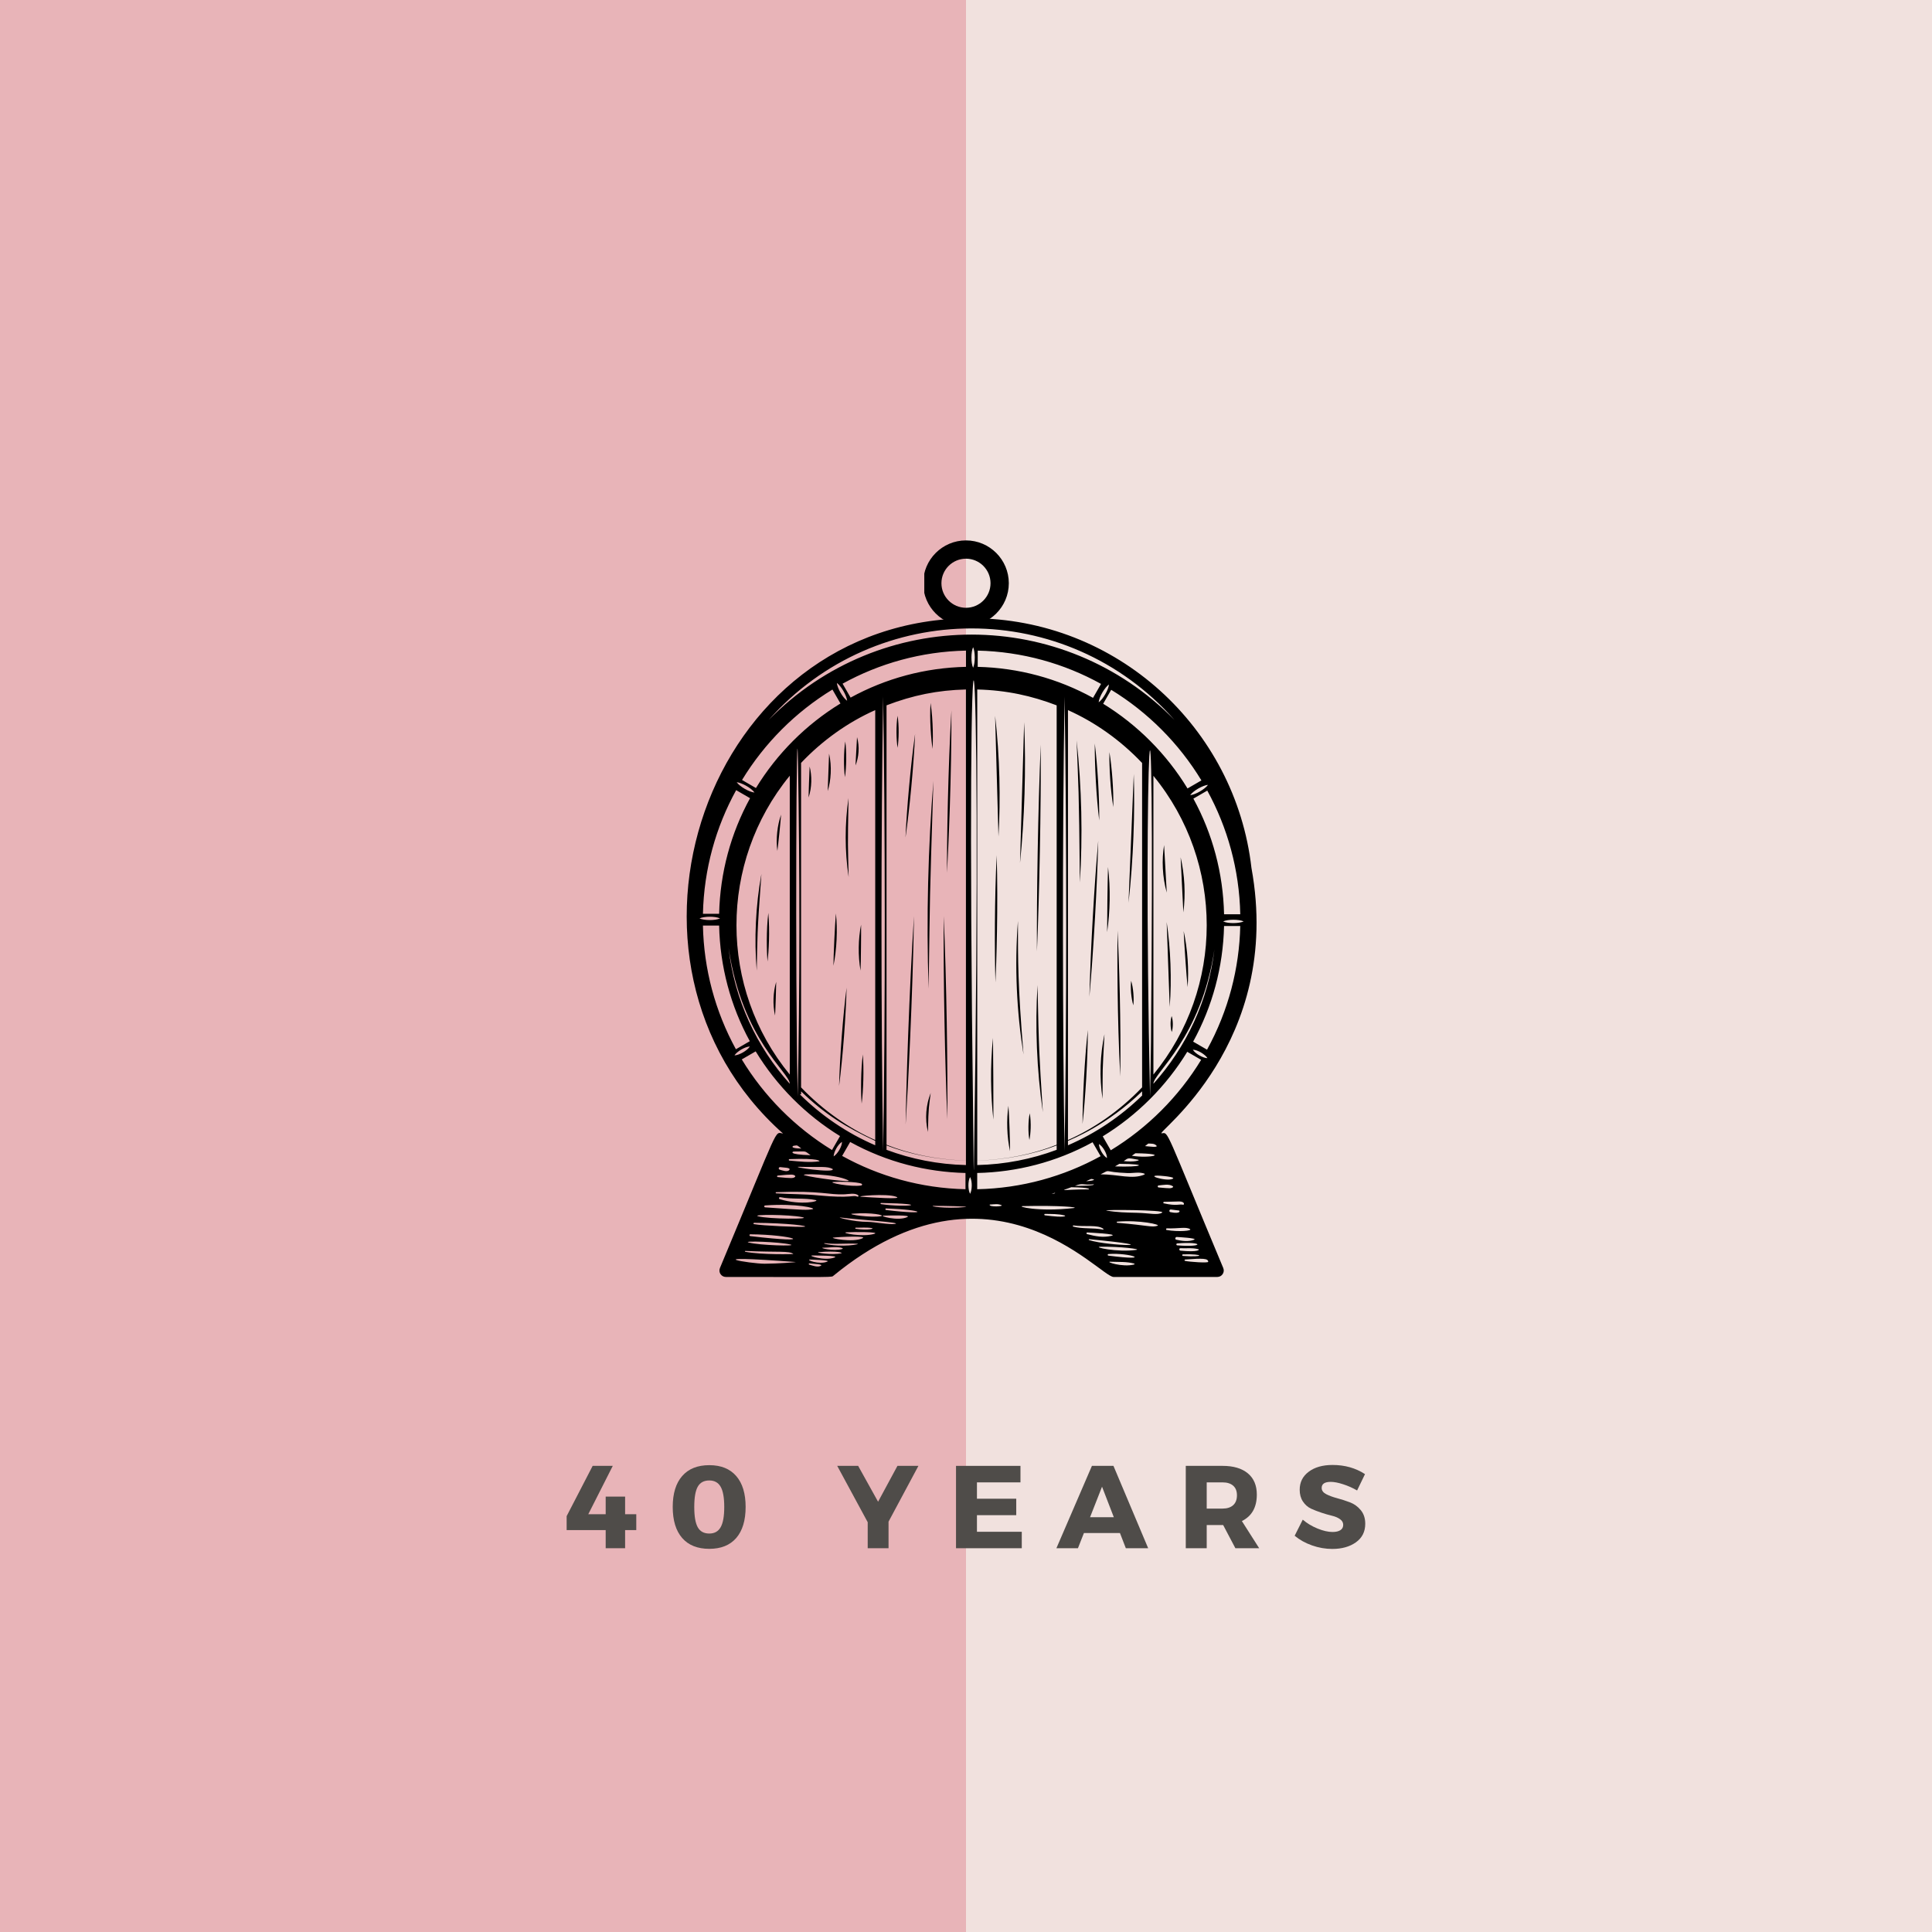 <svg version="1.0" preserveAspectRatio="xMidYMid meet" height="800" viewBox="0 0 600 600" zoomAndPan="magnify" width="800" xmlns:xlink="http://www.w3.org/1999/xlink" xmlns="http://www.w3.org/2000/svg"><defs><g></g><clipPath id="b8f75db6b1"><path clip-rule="nonzero" d="M 287.047 167.828 L 313.297 167.828 L 313.297 194.078 L 287.047 194.078 Z M 287.047 167.828"></path></clipPath><clipPath id="25f7da5fc8"><path clip-rule="nonzero" d="M 213 191 L 391 191 L 391 396.836 L 213 396.836 Z M 213 191"></path></clipPath></defs><rect fill-opacity="1" height="720" y="-60" fill="#ffffff" width="720" x="-60"></rect><rect fill-opacity="1" height="720" y="-60" fill="#f1e1de" width="720" x="-60"></rect><path fill-rule="nonzero" fill-opacity="1" d="M 300 -28.383 L 300 628.617 L 0 628.617 L 0 -28.383 Z M 300 -28.383" fill="#e8b4b8"></path><g clip-path="url(#b8f75db6b1)"><path fill-rule="nonzero" fill-opacity="1" d="M 286.695 181.129 C 286.695 173.793 292.66 167.828 299.996 167.828 C 307.328 167.828 313.297 173.793 313.297 181.129 C 313.297 188.461 307.328 194.43 299.996 194.43 C 292.66 194.43 286.695 188.461 286.695 181.129 Z M 307.617 181.129 C 307.617 176.926 304.199 173.504 299.996 173.504 C 295.789 173.504 292.371 176.926 292.371 181.129 C 292.371 185.332 295.789 188.754 299.996 188.754 C 304.199 188.754 307.617 185.332 307.617 181.129 Z M 307.617 181.129" fill="#000000"></path></g><g clip-path="url(#25f7da5fc8)"><path fill-rule="nonzero" fill-opacity="1" d="M 388.652 269.555 C 383.688 226.102 346.887 191.996 301.738 191.996 C 218.531 191.996 183.367 298.848 243.184 352.035 C 240.387 351.645 242.523 348.484 223.582 393.797 C 223.031 395.113 223.996 396.57 225.418 396.57 C 260.094 396.57 258.133 396.762 258.914 396.121 C 307.711 356.195 341.523 396.57 345.82 396.57 L 378.055 396.57 C 379.48 396.57 380.445 395.113 379.895 393.797 C 361.711 350.301 362.969 351.66 360.797 351.965 C 358.25 352.32 398.605 324.078 388.652 269.555 Z M 377.156 294.828 C 375.246 310.773 368.402 325.215 358.203 336.574 C 358.203 333.266 373.055 322.441 377.156 294.828 Z M 358.203 333.707 L 358.203 240.941 C 380.305 267.926 380.25 306.828 358.203 333.707 Z M 374.855 325.984 C 372.254 324.48 373.152 325 370.539 323.488 C 376.523 312.578 379.844 300.34 380.141 287.59 L 385.172 287.59 C 384.879 300.656 381.539 313.852 374.855 325.984 Z M 374.984 328.621 C 373.598 328.605 371.176 327.223 370.445 325.996 C 371.898 326.016 374.289 327.445 374.984 328.621 Z M 379.852 286.16 C 381.391 285.453 384.746 285.469 386.242 286.16 C 384.914 286.773 381.523 286.926 379.852 286.16 Z M 380.145 283.941 C 379.867 271.191 376.578 258.945 370.613 248.023 L 374.93 245.527 C 381.207 256.977 384.887 270.047 385.176 283.941 Z M 369.621 246.945 C 370.641 245.512 373.586 243.887 375.156 243.742 C 374.199 245.098 371.285 246.785 369.621 246.945 Z M 368.793 244.863 C 362.293 234.18 353.258 225.102 342.598 218.555 L 345.09 214.227 C 356.523 221.219 366.152 230.891 373.109 242.363 Z M 357.449 323.664 C 357.41 328.254 357.254 335.961 357.152 340.555 C 354.777 231.305 358.812 173.895 357.449 323.664 Z M 351.492 358.926 C 351.863 358.668 352.238 358.414 352.605 358.152 C 363.703 358.305 357.027 359.855 351.492 358.926 Z M 355.598 355.934 C 355.938 355.672 356.273 355.406 356.605 355.141 C 357.59 355.184 358.457 355.094 359.109 355.738 C 359.895 356.516 356.621 355.996 355.598 355.934 Z M 353.469 360.164 C 354.297 360.328 352.258 360.969 348.984 360.59 C 350.41 359.68 349.91 359.453 353.469 360.164 Z M 346.273 362.238 C 346.723 361.977 347.172 361.707 347.617 361.438 C 357.156 361.492 354.527 362.543 346.273 362.238 Z M 350.207 364.309 C 351.871 364.371 353.797 363.887 355.379 364.473 C 355.504 364.52 355.535 364.719 355.398 364.777 C 351.621 366.375 347.273 364.703 341.793 364.699 C 345.273 362.922 342.215 364.008 350.207 364.309 Z M 341.285 355.293 C 342.531 356.004 343.801 358.309 343.789 359.637 C 342.621 358.973 341.281 356.703 341.285 355.293 Z M 331.668 355.676 L 331.668 354.312 C 332.805 353.766 343.82 349.52 354.691 338.926 C 354.691 340.344 354.68 340.199 354.727 340.199 C 348.094 346.68 340.293 351.957 331.668 355.676 Z M 303.637 207.098 L 303.637 202.055 C 317.496 202.367 330.527 206.082 341.941 212.395 L 339.449 216.723 C 328.562 210.723 316.355 207.398 303.637 207.098 Z M 330.613 357.531 C 330.008 322.402 329.871 259.766 330.613 216.352 C 331.309 257.238 331.27 319.156 330.613 357.531 Z M 303.492 360.41 L 303.492 214.125 C 312.629 214.352 320.441 216.098 328.156 219.055 L 328.156 355.512 C 321.133 358.34 312.742 360.156 303.492 360.41 Z M 328.156 355.723 L 328.156 357.086 C 320.445 359.965 312.145 361.621 303.492 361.816 C 303.492 361.086 303.492 361.152 303.492 360.418 C 312.688 360.203 321.406 358.336 328.156 355.723 Z M 341.199 218.113 C 341.367 216.352 343.121 213.469 344.398 212.562 C 344.246 214.211 342.574 217.133 341.199 218.113 Z M 354.691 236.953 L 354.691 337.688 C 347.699 345.039 339.441 350.629 331.668 354.043 L 331.668 220.535 C 339.875 224.191 347.891 229.766 354.691 236.953 Z M 364.77 223.605 C 330.156 188.301 273.449 188.176 238.707 223.605 C 272.34 185.676 331.156 185.695 364.77 223.605 Z M 302.207 207.387 C 301.477 205.785 301.551 202.406 302.207 200.98 C 302.871 202.426 302.93 205.801 302.207 207.387 Z M 273.613 373.953 C 273.387 373.918 273.398 373.586 273.633 373.59 C 289.816 373.887 281.664 375.121 273.613 373.953 Z M 273.66 377.676 C 270.684 378.293 262.656 377.09 264.707 376.926 C 270.77 376.438 274.926 377.414 273.66 377.676 Z M 267.535 371.668 C 265.105 371.508 275.359 370.555 278.309 371.66 C 280.793 372.59 270.184 371.84 267.535 371.668 Z M 267.516 368.152 C 264.32 368.711 256.844 367.25 258.824 367.078 C 260.441 366.938 266.137 366.957 267.594 367.625 C 267.82 367.73 267.746 368.113 267.516 368.152 Z M 249.836 364.98 C 248.035 364.445 259.207 364.453 263.422 366.547 C 265.125 367.395 252.574 365.793 249.836 364.98 Z M 246.453 355.836 C 247.832 355.648 247.398 355.586 248.871 356.695 C 245.012 356.633 246.281 355.859 246.453 355.836 Z M 251.742 358.758 C 244.359 358.543 246.277 357.613 246.453 357.613 C 250.922 357.609 249.609 357.285 251.742 358.758 Z M 254.434 360.652 C 251.441 361.113 248.168 360.688 245.176 360.434 C 244.875 360.41 244.895 359.984 245.188 359.973 C 254.547 359.629 254.691 360.617 254.434 360.652 Z M 248.328 362.367 C 254.629 362.531 256.922 362.102 258.602 363.047 C 259.457 364.512 244.648 362.27 248.328 362.367 Z M 258.902 359.121 C 258.91 357.801 260.191 355.391 261.496 354.617 C 261.48 356.164 260.016 358.465 258.902 359.121 Z M 248.781 337.695 L 248.781 236.926 C 255.246 230.098 263.156 224.375 271.809 220.527 L 271.809 354.047 C 263.961 350.605 255.688 344.949 248.781 337.695 Z M 271.809 354.309 L 271.809 355.676 C 263.027 351.887 255.098 346.488 248.391 339.848 C 248.914 339.848 248.781 340.035 248.781 338.926 C 256.273 346.18 262.723 350.059 271.809 354.309 Z M 259.891 212.094 C 261.184 213.012 262.922 215.902 263.086 217.641 C 261.656 216.621 260.035 213.66 259.891 212.094 Z M 258.52 214.145 L 261.012 218.473 C 250.352 224.988 241.297 234.043 234.766 244.73 L 230.445 242.23 C 237.426 230.773 247.074 221.117 258.52 214.145 Z M 247.73 340.555 C 246.906 303.18 247.344 208.996 247.848 237.934 C 248.379 268.391 248.441 308.297 247.73 340.555 Z M 245.27 240.91 L 245.27 333.715 C 223.238 306.887 223.156 267.895 245.27 240.91 Z M 245.27 336.574 C 234.977 325.109 228.102 310.5 226.266 294.379 C 230.531 323.098 245.27 333.078 245.27 336.574 Z M 234.324 246.129 C 232.617 245.969 229.73 244.262 228.789 242.926 C 230.258 243.062 233.266 244.641 234.324 246.129 Z M 228.621 245.391 L 232.938 247.887 C 226.949 258.797 223.633 271.035 223.332 283.785 L 218.305 283.785 C 218.613 269.895 222.32 256.828 228.621 245.391 Z M 223.625 285.219 C 222.023 285.949 218.652 285.875 217.23 285.219 C 218.633 284.57 222.008 284.477 223.625 285.219 Z M 223.332 287.434 C 223.605 300.188 226.898 312.43 232.863 323.352 C 230.266 324.855 230.965 324.449 228.543 325.852 C 222.086 314.07 218.578 300.938 218.301 287.434 Z M 232.879 324.996 C 232.051 326.32 229.48 327.719 228.098 327.766 C 228.848 326.559 231.352 325.055 232.879 324.996 Z M 230.363 329.012 C 231.922 328.109 231.906 328.121 234.684 326.512 C 241.184 337.195 250.219 346.273 260.879 352.82 C 260.332 353.77 258.848 356.344 258.387 357.148 C 246.938 350.145 237.277 340.41 230.363 329.012 Z M 242.332 362.465 C 243.289 362.617 245.594 362.566 245.172 363.273 C 244.645 364.156 242.875 363.453 242.145 363.25 C 241.637 363.113 241.824 362.383 242.332 362.465 Z M 241.559 365.078 C 245.984 364.648 246.391 364.699 246.922 365.16 C 247.012 365.238 246.992 365.414 246.906 365.488 C 246.352 365.953 245.969 365.977 241.547 365.555 C 241.23 365.527 241.258 365.105 241.559 365.078 Z M 241.07 370.246 C 255.082 369.691 257.305 371.141 262.324 370.902 C 263.484 370.848 265.633 370.371 266.547 371.242 C 266.77 371.457 266.465 371.73 266.234 371.621 C 264.938 371.016 264.5 372.246 254.152 371.242 C 249.77 370.82 245.43 370.875 241.055 370.609 C 240.816 370.598 240.84 370.258 241.07 370.246 Z M 242.152 372.41 C 241.754 372.289 241.922 371.707 242.324 371.789 C 245.957 372.539 249.684 371.941 253.289 372.684 C 254.871 373.008 248.879 374.465 242.152 372.41 Z M 249.168 378 C 252.473 378.688 238.652 378.629 235.406 377.711 C 233.312 377.121 245.016 377.141 249.168 378 Z M 233.023 383.324 C 246.125 383.402 254.824 386.465 233.016 383.883 C 232.664 383.844 232.656 383.32 233.023 383.324 Z M 245.523 386.512 C 247.773 387.066 235.891 386.801 232.469 385.855 C 230.441 385.301 241.996 385.633 245.523 386.512 Z M 231.457 388.492 C 241.816 388.961 245.121 388.383 246.402 389.441 C 246.449 389.48 236.547 389.742 231.441 388.742 C 231.289 388.711 231.297 388.488 231.457 388.492 Z M 237.473 392.461 C 233.145 392.473 215.109 389.527 247.047 391.926 C 247.777 391.98 241.496 392.449 237.473 392.461 Z M 249.812 380.973 C 248.375 381.156 236.762 380.656 234.133 380.16 C 233.895 380.117 233.984 379.758 234.203 379.758 C 244.969 379.82 251.395 380.762 249.812 380.973 Z M 237.625 374.953 C 237.242 374.926 237.25 374.387 237.633 374.359 C 247.434 373.652 253.902 375.254 252.281 375.531 C 250.625 375.816 250.137 375.855 237.625 374.953 Z M 254.883 393.121 C 253.836 393.656 252.344 393.027 251.301 392.738 C 251.086 392.68 251.148 392.32 251.367 392.352 C 252.57 392.52 255.895 392.598 254.883 393.121 Z M 256.922 391.805 C 254.41 392.875 250.031 391.191 251.566 391.164 C 251.613 391.164 258.086 391.312 256.922 391.805 Z M 259.176 390.527 C 256.156 391.699 250.441 389.863 252.348 389.902 C 253.086 389.918 260.848 389.879 259.176 390.527 Z M 261.285 389.207 C 258.352 389.867 252.859 388.969 254.27 388.855 C 260.191 388.387 261.848 389.078 261.285 389.207 Z M 261.59 387.879 C 259.023 388.691 254.023 387.496 255.684 387.492 C 257.59 387.492 259.762 387.008 261.609 387.594 C 261.762 387.641 261.719 387.836 261.59 387.879 Z M 256.035 386.246 C 255.938 386.219 255.977 386.055 256.074 386.07 C 259.445 386.523 262.887 386.047 266.277 386.266 C 267.539 386.348 261.371 387.543 256.035 386.246 Z M 267.828 384.566 C 264.879 385.961 257.477 384.516 258.785 384.352 C 260.762 384.105 269.633 383.719 267.828 384.566 Z M 271.504 383.184 C 267.805 384.289 260.91 382.844 262.844 382.707 C 265.051 382.555 273.629 382.547 271.504 383.184 Z M 265.785 381.258 C 267.461 381.301 269.129 381.105 270.789 381.398 C 271.609 381.543 269.883 382.191 265.77 381.621 C 265.539 381.59 265.551 381.254 265.785 381.258 Z M 277.965 380.094 C 276.262 380.387 271.336 379.469 269.609 379.469 C 264.777 379.469 259.699 377.953 260.98 378.105 C 267.047 378.836 280.426 379.668 277.965 380.094 Z M 281.758 377.98 C 278.82 379.344 272.777 377.555 274.418 377.523 C 276.102 377.488 283.262 377.281 281.758 377.98 Z M 275.188 375.789 C 274.875 375.75 274.879 375.281 275.199 375.293 C 287.25 375.707 289.055 377.445 275.188 375.789 Z M 299.734 374.867 C 293.578 375.473 288.086 374.535 290.012 374.5 C 292.18 374.457 301.895 374.656 299.734 374.867 Z M 299.84 369.324 C 285.98 369.012 272.949 365.297 261.535 358.98 C 263.113 356.246 263.336 355.855 264.027 354.652 C 275.418 360.934 287.746 363.996 299.84 364.281 C 299.84 366.133 299.84 367.43 299.84 369.324 Z M 274.266 216.352 C 274.918 255.246 274.98 315.211 274.266 357.531 C 273.578 316.703 273.582 257.039 274.266 216.352 Z M 299.98 361.816 C 291.328 361.621 283.031 359.965 275.32 357.086 L 275.32 355.723 C 282.113 358.352 290.863 360.207 299.98 360.418 C 299.98 361.152 299.98 361.086 299.98 361.816 Z M 299.98 360.41 C 290.84 360.16 282.359 358.344 275.32 355.512 L 275.32 219.047 C 283.461 215.922 291.184 214.34 299.98 214.125 Z M 299.996 207.094 C 287.273 207.371 275.059 210.668 264.164 216.648 L 261.672 212.32 C 273.094 206.027 286.133 202.336 299.996 202.051 Z M 301.27 370.75 C 300.621 369.605 300.535 366.852 301.27 365.547 C 302.027 366.902 301.898 369.637 301.27 370.75 Z M 302.465 361.832 C 302.375 367.336 302.336 356.723 302.246 349.293 C 299.668 152.426 305.383 174.785 302.465 361.832 Z M 303.48 364.281 C 315.66 364.02 327.973 360.949 339.312 354.73 C 339.664 355.344 340.852 357.406 341.805 359.059 C 330.383 365.348 317.34 369.039 303.48 369.324 C 303.48 366.566 303.48 367.086 303.48 364.281 Z M 333.832 368.273 C 336.531 367.219 336.078 368.156 339.617 367.793 C 339.758 367.777 340.52 368.316 333.832 368.273 Z M 338.055 369.371 C 329.672 369.371 328.75 370.184 332.699 368.703 C 338.98 368.789 338.305 369.375 338.055 369.371 Z M 337.316 366.828 C 339.156 366.016 338.66 366.07 339.582 366.258 C 340.066 366.355 339.496 366.742 337.316 366.828 Z M 327.664 370.418 C 327.664 370.691 327.234 370.699 326.602 370.73 C 326.957 370.629 327.309 370.527 327.664 370.418 Z M 307.355 374.094 C 309.004 373.988 309.781 373.805 310.938 374.238 C 312.09 374.668 307 374.969 307.355 374.094 Z M 317.672 374.566 C 329.09 374.305 335.5 374.934 333.379 375.18 C 322.273 376.441 315.523 374.613 317.672 374.566 Z M 324.52 377.434 C 324.242 377.398 324.246 376.984 324.535 376.988 C 326.617 377.035 328.617 376.941 330.652 377.48 C 331.035 377.582 331.066 378.289 324.52 377.434 Z M 333.363 380.57 C 336.82 381.07 340.941 380.258 342.652 381.621 C 342.785 381.723 342.68 381.898 342.527 381.867 C 339.496 381.23 336.305 381.727 333.297 380.926 C 333.102 380.871 333.164 380.543 333.363 380.57 Z M 337.676 382.75 C 337.723 382.754 347.684 383.211 345.168 383.797 C 342.508 384.418 340.184 383.941 337.594 383.266 C 337.309 383.191 337.379 382.723 337.676 382.75 Z M 338.27 384.84 C 363.871 387.281 344.523 387.125 338.215 385.113 C 338.062 385.062 338.113 384.824 338.27 384.84 Z M 344.234 389.945 C 343.918 389.906 343.93 389.477 344.246 389.449 C 350.973 388.941 358.586 391.816 344.234 389.945 Z M 352.215 392.695 C 348.672 393.676 342.902 391.762 344.938 391.844 C 347.309 391.941 349.941 391.773 352.234 392.41 C 352.387 392.453 352.348 392.66 352.215 392.695 Z M 352.898 388.156 C 347.059 389.027 339.07 387.234 341.797 387.191 C 347.852 387.082 354.531 387.914 352.898 388.156 Z M 359.469 380.676 C 357.586 381.258 356.887 380.57 346.98 379.754 C 346.781 379.738 346.738 379.41 346.949 379.395 C 353.973 378.812 360.629 380.32 359.469 380.676 Z M 360.902 376.594 C 359.457 377.465 357.168 376.742 353.047 376.648 C 349.898 376.578 346.75 376.516 343.645 375.941 C 341.875 375.617 362.371 375.711 360.902 376.594 Z M 375.219 391.871 C 375.211 392.289 369.43 391.906 368.012 391.574 C 367.754 391.516 367.863 391.172 368.082 391.156 C 373.559 390.73 375.238 390.805 375.219 391.871 Z M 367.383 390.043 C 367.062 390.02 367.078 389.559 367.395 389.551 C 374.109 389.359 374.137 390.543 367.383 390.043 Z M 366.613 388.406 C 366.137 388.359 366.102 387.621 366.594 387.648 C 368.434 387.742 370.363 387.453 372.152 387.953 C 372.68 388.102 372.137 388.945 366.613 388.406 Z M 365.621 386.758 C 365.227 386.727 365.234 386.18 365.625 386.148 C 373.754 385.477 374.125 387.449 365.621 386.758 Z M 370.797 385.027 C 369.09 385.668 367.07 385.41 365.328 385.012 C 364.77 384.887 364.98 384.094 365.523 384.16 C 365.57 384.164 372.234 384.496 370.797 385.027 Z M 362.312 381.988 C 362.012 381.934 362.105 381.461 362.391 381.473 C 366.098 381.59 368.246 380.93 369.543 381.691 C 370.496 382.25 365.949 382.633 362.312 381.988 Z M 363.66 375.625 C 363.793 375.648 366.074 375.938 366.121 375.934 C 366.441 375.918 366.832 377.133 363.469 376.441 C 362.938 376.332 363.133 375.523 363.66 375.625 Z M 367.43 374.141 C 366.211 373.867 365.426 374.621 361.434 373.707 C 361.16 373.645 361.254 373.238 361.512 373.238 C 363.07 373.223 364.625 373.141 366.184 373.125 C 368.035 373.109 367.809 374.227 367.43 374.141 Z M 364.273 368.695 C 363.688 369.109 363.434 369.105 359.836 368.777 C 359.434 368.738 359.438 368.188 359.836 368.148 C 361.184 368.023 363.055 367.574 364.254 368.41 C 364.34 368.469 364.371 368.625 364.273 368.695 Z M 361.664 365.25 C 362.512 365.34 364.965 365.637 364.23 366.062 C 362.328 367.156 353.996 364.469 361.664 365.25 Z M 344.957 357.23 C 344.391 356.25 343.051 353.922 342.465 352.902 C 353.121 346.387 362.18 337.332 368.711 326.645 C 370.965 327.949 370.777 327.844 373.027 329.145 C 366.07 340.574 356.379 350.273 344.957 357.23 Z M 344.957 357.23" fill="#000000"></path></g><path fill-rule="nonzero" fill-opacity="1" d="M 235.008 301.441 C 235.242 291.004 235.039 290.547 236.465 271.41 C 234.664 281.297 234.195 291.645 235.008 301.441 Z M 235.008 301.441" fill="#000000"></path><path fill-rule="nonzero" fill-opacity="1" d="M 238.367 298.613 C 238.719 295.715 239.121 289.258 238.609 283.512 C 237.957 288.883 238.086 295.445 238.367 298.613 Z M 238.367 298.613" fill="#000000"></path><path fill-rule="nonzero" fill-opacity="1" d="M 240.703 315.383 C 240.82 313.801 241.062 306.188 241.055 304.926 C 240.098 308.09 239.926 311.996 240.703 315.383 Z M 240.703 315.383" fill="#000000"></path><path fill-rule="nonzero" fill-opacity="1" d="M 257.055 245.68 C 258.07 242.355 258.383 238.043 257.477 234.059 Z M 257.055 245.68" fill="#000000"></path><path fill-rule="nonzero" fill-opacity="1" d="M 262.508 230.25 C 262.016 233.48 261.977 238.168 262.402 241.367 C 262.898 238.117 262.934 233.465 262.508 230.25 Z M 262.508 230.25" fill="#000000"></path><path fill-rule="nonzero" fill-opacity="1" d="M 265.68 237.719 C 266.707 235.203 267.008 231.902 266.16 228.922 C 266.16 228.922 265.688 237.512 265.68 237.719 Z M 265.68 237.719" fill="#000000"></path><path fill-rule="nonzero" fill-opacity="1" d="M 251.105 247.672 C 252.172 244.539 252.184 240.883 251.438 238.047 C 251.355 239.281 251.105 247.027 251.105 247.672 Z M 251.105 247.672" fill="#000000"></path><path fill-rule="nonzero" fill-opacity="1" d="M 263.512 247.836 C 262.344 255.785 262.332 264.305 263.551 272.391 C 263.324 261.371 263.219 264.605 263.512 247.836 Z M 263.512 247.836" fill="#000000"></path><path fill-rule="nonzero" fill-opacity="1" d="M 262.918 306.734 C 261.797 315.438 260.809 328.227 260.586 337.262 C 261.754 328.184 262.707 315.395 262.918 306.734 Z M 262.918 306.734" fill="#000000"></path><path fill-rule="nonzero" fill-opacity="1" d="M 267.598 342.75 C 268.109 338.723 268.336 332.172 267.957 327.484 C 267.348 332.242 267.285 338.855 267.598 342.75 Z M 267.598 342.75" fill="#000000"></path><path fill-rule="nonzero" fill-opacity="1" d="M 258.832 299.934 C 259.875 294.801 260.141 288.727 259.602 283.676 C 259.301 287.047 258.855 296.566 258.832 299.934 Z M 258.832 299.934" fill="#000000"></path><path fill-rule="nonzero" fill-opacity="1" d="M 267.414 287.172 C 266.531 291.547 266.43 296.82 267.25 301.438 C 267.355 299.102 267.461 289.32 267.414 287.172 Z M 267.414 287.172" fill="#000000"></path><path fill-rule="nonzero" fill-opacity="1" d="M 241.418 264.266 C 241.668 262.535 242.465 254.758 242.57 252.996 C 241.426 256.242 240.906 260.48 241.418 264.266 Z M 241.418 264.266" fill="#000000"></path><path fill-rule="nonzero" fill-opacity="1" d="M 283.848 284.508 C 282.344 307.742 281.449 336.73 281.254 349.219 C 281.938 338.609 283.461 309.414 283.848 284.508 Z M 283.848 284.508" fill="#000000"></path><path fill-rule="nonzero" fill-opacity="1" d="M 289.035 339.434 C 287.582 343.07 287.184 347.438 288.18 351.543 C 288.34 343.285 288.531 343.574 289.035 339.434 Z M 289.035 339.434" fill="#000000"></path><path fill-rule="nonzero" fill-opacity="1" d="M 293.082 284.508 C 292.934 304.77 293.516 331.414 294.211 347.566 C 294.332 330.914 293.953 304.727 293.082 284.508 Z M 293.082 284.508" fill="#000000"></path><path fill-rule="nonzero" fill-opacity="1" d="M 289.879 242.52 C 288.258 262.672 287.637 284.891 288.391 307.074 C 288.891 273.656 288.578 284.477 289.879 242.52 Z M 289.879 242.52" fill="#000000"></path><path fill-rule="nonzero" fill-opacity="1" d="M 295.473 220.621 C 294.426 238.379 294.055 261.078 294.094 271.062 C 294.512 263.98 295.555 240.594 295.473 220.621 Z M 295.473 220.621" fill="#000000"></path><path fill-rule="nonzero" fill-opacity="1" d="M 281.215 260.098 C 282.473 251.25 283.766 237.758 284.191 227.938 C 282.793 237.75 281.598 251.277 281.215 260.098 Z M 281.215 260.098" fill="#000000"></path><path fill-rule="nonzero" fill-opacity="1" d="M 288.992 218.305 C 288.645 223.422 289.191 229.844 289.613 232.574 C 289.746 230.59 289.871 223.949 288.992 218.305 Z M 288.992 218.305" fill="#000000"></path><path fill-rule="nonzero" fill-opacity="1" d="M 278.75 222.285 C 278.262 225.352 278.344 229.688 278.75 232.238 C 279.168 229.617 279.227 225.281 278.75 222.285 Z M 278.75 222.285" fill="#000000"></path><path fill-rule="nonzero" fill-opacity="1" d="M 310.086 259.789 C 310.77 248.172 310.488 234.934 309.039 222.297 C 309.102 224.332 309.934 253.969 310.086 259.789 Z M 310.086 259.789" fill="#000000"></path><path fill-rule="nonzero" fill-opacity="1" d="M 316.781 267.922 C 318.152 254.508 318.695 239.004 318.059 224.277 C 316.449 279.02 316.84 265.84 316.781 267.922 Z M 316.781 267.922" fill="#000000"></path><path fill-rule="nonzero" fill-opacity="1" d="M 323.211 231.246 C 322.363 250.969 321.926 278.902 322.031 295.465 C 322.758 278.609 323.332 250.711 323.211 231.246 Z M 323.211 231.246" fill="#000000"></path><path fill-rule="nonzero" fill-opacity="1" d="M 309.145 305.082 C 309.418 299.629 310.008 281.316 309.531 265.59 C 308.867 278.816 308.859 295.707 309.145 305.082 Z M 309.145 305.082" fill="#000000"></path><path fill-rule="nonzero" fill-opacity="1" d="M 317.859 327.477 C 316.051 305.418 316.148 298.699 316.129 286 C 315.055 300.375 315.738 314.18 317.859 327.477 Z M 317.859 327.477" fill="#000000"></path><path fill-rule="nonzero" fill-opacity="1" d="M 308.512 347.727 C 308.539 344.945 308.449 325.508 308.383 322.34 C 307.484 330.949 307.656 340.285 308.512 347.727 Z M 308.512 347.727" fill="#000000"></path><path fill-rule="nonzero" fill-opacity="1" d="M 313.676 357.516 C 313.699 354.734 313.402 346.211 313.18 343.414 C 312.547 347.734 312.688 352.992 313.676 357.516 Z M 313.676 357.516" fill="#000000"></path><path fill-rule="nonzero" fill-opacity="1" d="M 319.691 354.031 C 320.051 352.27 320.336 348.781 319.789 345.734 C 319.305 348.109 319.254 351.578 319.691 354.031 Z M 319.691 354.031" fill="#000000"></path><path fill-rule="nonzero" fill-opacity="1" d="M 323.867 345.395 C 322.695 326.988 322.641 326.723 322.211 305.914 C 321.445 318.695 321.945 332.117 323.867 345.395 Z M 323.867 345.395" fill="#000000"></path><path fill-rule="nonzero" fill-opacity="1" d="M 336.188 349.062 C 337.074 341.105 337.82 328.801 337.836 319.859 C 336.805 329.125 336.207 341.41 336.188 349.062 Z M 336.188 349.062" fill="#000000"></path><path fill-rule="nonzero" fill-opacity="1" d="M 343.004 321.18 C 341.652 327.488 341.379 334.492 342.406 341.262 C 342.469 330.668 342.281 334.727 343.004 321.18 Z M 343.004 321.18" fill="#000000"></path><path fill-rule="nonzero" fill-opacity="1" d="M 347.062 288.984 C 346.961 295.273 346.941 316.246 347.906 334.285 C 348.172 317.965 347.523 297.512 347.062 288.984 Z M 347.062 288.984" fill="#000000"></path><path fill-rule="nonzero" fill-opacity="1" d="M 351.961 312.215 C 352.211 310.055 351.969 306.844 351.285 304.582 C 351.023 306.84 351.305 310.027 351.961 312.215 Z M 351.961 312.215" fill="#000000"></path><path fill-rule="nonzero" fill-opacity="1" d="M 338.324 309.562 C 339.605 295.219 340.742 274.848 341.07 261.098 C 339.891 274.289 338.684 294.684 338.324 309.562 Z M 338.324 309.562" fill="#000000"></path><path fill-rule="nonzero" fill-opacity="1" d="M 344.105 269.242 C 343.988 272.41 343.805 286.84 343.828 289.488 C 344.754 283.227 344.898 275.816 344.105 269.242 Z M 344.105 269.242" fill="#000000"></path><path fill-rule="nonzero" fill-opacity="1" d="M 352.105 240.371 C 351.984 242.871 350.484 279.996 350.473 280.352 C 351.996 266.926 352.477 252.188 352.105 240.371 Z M 352.105 240.371" fill="#000000"></path><path fill-rule="nonzero" fill-opacity="1" d="M 334.352 229.918 C 334.91 245.023 335.082 243.398 335.363 274.055 C 336.262 259.758 335.957 244.648 334.352 229.918 Z M 334.352 229.918" fill="#000000"></path><path fill-rule="nonzero" fill-opacity="1" d="M 339.996 230.914 C 339.941 237.402 340.465 247.508 341.375 254.805 C 341.438 247.391 340.801 237.398 339.996 230.914 Z M 339.996 230.914" fill="#000000"></path><path fill-rule="nonzero" fill-opacity="1" d="M 344.543 233.574 C 344.441 238.285 344.895 245.484 345.746 250.66 C 345.863 245.367 345.301 238.203 344.543 233.574 Z M 344.543 233.574" fill="#000000"></path><path fill-rule="nonzero" fill-opacity="1" d="M 361.516 262.438 C 360.77 266.996 360.965 272.312 362.344 277.207 C 362.133 273.691 361.578 263.699 361.516 262.438 Z M 361.516 262.438" fill="#000000"></path><path fill-rule="nonzero" fill-opacity="1" d="M 366.656 266.254 C 366.656 266.309 367.496 283.301 367.5 283.348 C 368.234 277.746 367.898 271.605 366.656 266.254 Z M 366.656 266.254" fill="#000000"></path><path fill-rule="nonzero" fill-opacity="1" d="M 362.32 286.352 C 362.332 286.707 363.25 312.367 363.266 312.719 C 363.922 304.059 363.535 294.559 362.32 286.352 Z M 362.32 286.352" fill="#000000"></path><path fill-rule="nonzero" fill-opacity="1" d="M 367.602 289.16 C 367.727 292.562 368.496 303.441 368.82 306.574 C 369.23 301.336 368.848 294.801 367.602 289.16 Z M 367.602 289.16" fill="#000000"></path><path fill-rule="nonzero" fill-opacity="1" d="M 363.902 320.512 C 364.359 319.043 364.332 316.957 363.867 315.535 C 363.414 317 363.434 319.078 363.902 320.512 Z M 363.902 320.512" fill="#000000"></path><g fill-opacity="1" fill="#4f4c49"><g transform="translate(174.993, 480.817)"><g><path d="M 7.703 -10.562 L 13.109 -10.562 L 13.109 -16.031 L 19.141 -16.031 L 19.141 -10.562 L 22.609 -10.562 L 22.609 -5.625 L 19.141 -5.625 L 19.141 0 L 13.109 0 L 13.109 -5.625 L 0.984 -5.625 L 0.984 -9.969 L 9.062 -25.578 L 15.312 -25.578 Z M 7.703 -10.562"></path></g></g></g><g fill-opacity="1" fill="#4f4c49"><g transform="translate(207.421, 480.817)"><g><path d="M 12.859 -25.797 C 16.484 -25.797 19.27 -24.672 21.219 -22.422 C 23.164 -20.18 24.141 -16.984 24.141 -12.828 C 24.141 -8.641 23.164 -5.422 21.219 -3.172 C 19.27 -0.93 16.484 0.188 12.859 0.188 C 9.203 0.188 6.395 -0.93 4.438 -3.172 C 2.477 -5.422 1.5 -8.641 1.5 -12.828 C 1.5 -16.984 2.477 -20.18 4.438 -22.422 C 6.395 -24.672 9.203 -25.797 12.859 -25.797 Z M 12.859 -21.047 C 11.203 -21.047 10.008 -20.406 9.281 -19.125 C 8.551 -17.844 8.188 -15.738 8.188 -12.812 C 8.188 -9.895 8.551 -7.789 9.281 -6.5 C 10.008 -5.207 11.203 -4.562 12.859 -4.562 C 14.461 -4.562 15.633 -5.211 16.375 -6.516 C 17.125 -7.816 17.5 -9.914 17.5 -12.812 C 17.5 -15.719 17.125 -17.816 16.375 -19.109 C 15.633 -20.398 14.461 -21.047 12.859 -21.047 Z M 12.859 -21.047"></path></g></g></g><g fill-opacity="1" fill="#4f4c49"><g transform="translate(242.405, 480.817)"><g></g></g></g><g fill-opacity="1" fill="#4f4c49"><g transform="translate(260.194, 480.817)"><g><path d="M 15.75 -8.25 L 15.75 0 L 9.281 0 L 9.281 -8.078 L -0.188 -25.578 L 6.312 -25.578 L 12.5 -14.438 L 18.516 -25.578 L 25.031 -25.578 Z M 15.75 -8.25"></path></g></g></g><g fill-opacity="1" fill="#4f4c49"><g transform="translate(294.338, 480.817)"><g><path d="M 22.578 -20.453 L 9.062 -20.453 L 9.062 -15.375 L 21.266 -15.375 L 21.266 -10.266 L 9.062 -10.266 L 9.062 -5.109 L 22.984 -5.109 L 22.984 0 L 2.562 0 L 2.562 -25.578 L 22.578 -25.578 Z M 22.578 -20.453"></path></g></g></g><g fill-opacity="1" fill="#4f4c49"><g transform="translate(328.263, 480.817)"><g><path d="M 19.547 -4.719 L 8.359 -4.719 L 6.5 0 L -0.188 0 L 10.844 -25.578 L 17.531 -25.578 L 28.312 0 L 21.375 0 Z M 17.641 -9.641 L 13.984 -19.109 L 10.266 -9.641 Z M 17.641 -9.641"></path></g></g></g><g fill-opacity="1" fill="#4f4c49"><g transform="translate(365.692, 480.817)"><g><path d="M 17.969 0 L 14.172 -7.203 L 9.062 -7.203 L 9.062 0 L 2.562 0 L 2.562 -25.578 L 13.984 -25.578 C 17.367 -25.578 19.988 -24.801 21.844 -23.25 C 23.695 -21.707 24.625 -19.508 24.625 -16.656 C 24.625 -12.707 23.078 -9.969 19.984 -8.438 L 25.359 0 Z M 9.062 -12.312 L 13.984 -12.312 C 15.398 -12.312 16.5 -12.664 17.281 -13.375 C 18.062 -14.082 18.453 -15.102 18.453 -16.438 C 18.453 -17.75 18.062 -18.742 17.281 -19.422 C 16.5 -20.109 15.398 -20.453 13.984 -20.453 L 9.062 -20.453 Z M 9.062 -12.312"></path></g></g></g><g fill-opacity="1" fill="#4f4c49"><g transform="translate(401.443, 480.817)"><g><path d="M 12.391 -25.859 C 16.211 -25.859 19.57 -24.91 22.469 -23.016 L 20.016 -17.938 C 18.68 -18.719 17.242 -19.359 15.703 -19.859 C 14.172 -20.359 12.883 -20.609 11.844 -20.609 C 9.957 -20.609 9.016 -19.984 9.016 -18.734 C 9.016 -17.93 9.477 -17.285 10.406 -16.797 C 11.332 -16.316 12.457 -15.898 13.781 -15.547 C 15.113 -15.191 16.441 -14.766 17.766 -14.266 C 19.098 -13.766 20.227 -12.953 21.156 -11.828 C 22.082 -10.711 22.547 -9.301 22.547 -7.594 C 22.547 -5.133 21.582 -3.219 19.656 -1.844 C 17.727 -0.469 15.281 0.219 12.312 0.219 C 10.188 0.219 8.086 -0.145 6.016 -0.875 C 3.953 -1.602 2.156 -2.602 0.625 -3.875 L 3.141 -8.875 C 4.43 -7.758 5.953 -6.844 7.703 -6.125 C 9.461 -5.406 11.023 -5.047 12.391 -5.047 C 13.43 -5.047 14.242 -5.234 14.828 -5.609 C 15.41 -5.984 15.703 -6.535 15.703 -7.266 C 15.703 -7.973 15.367 -8.562 14.703 -9.031 C 14.035 -9.508 13.203 -9.863 12.203 -10.094 C 11.203 -10.332 10.117 -10.645 8.953 -11.031 C 7.785 -11.414 6.703 -11.836 5.703 -12.297 C 4.703 -12.766 3.863 -13.504 3.188 -14.516 C 2.52 -15.523 2.188 -16.738 2.188 -18.156 C 2.188 -20.488 3.117 -22.352 4.984 -23.75 C 6.848 -25.156 9.316 -25.859 12.391 -25.859 Z M 12.391 -25.859"></path></g></g></g></svg>
